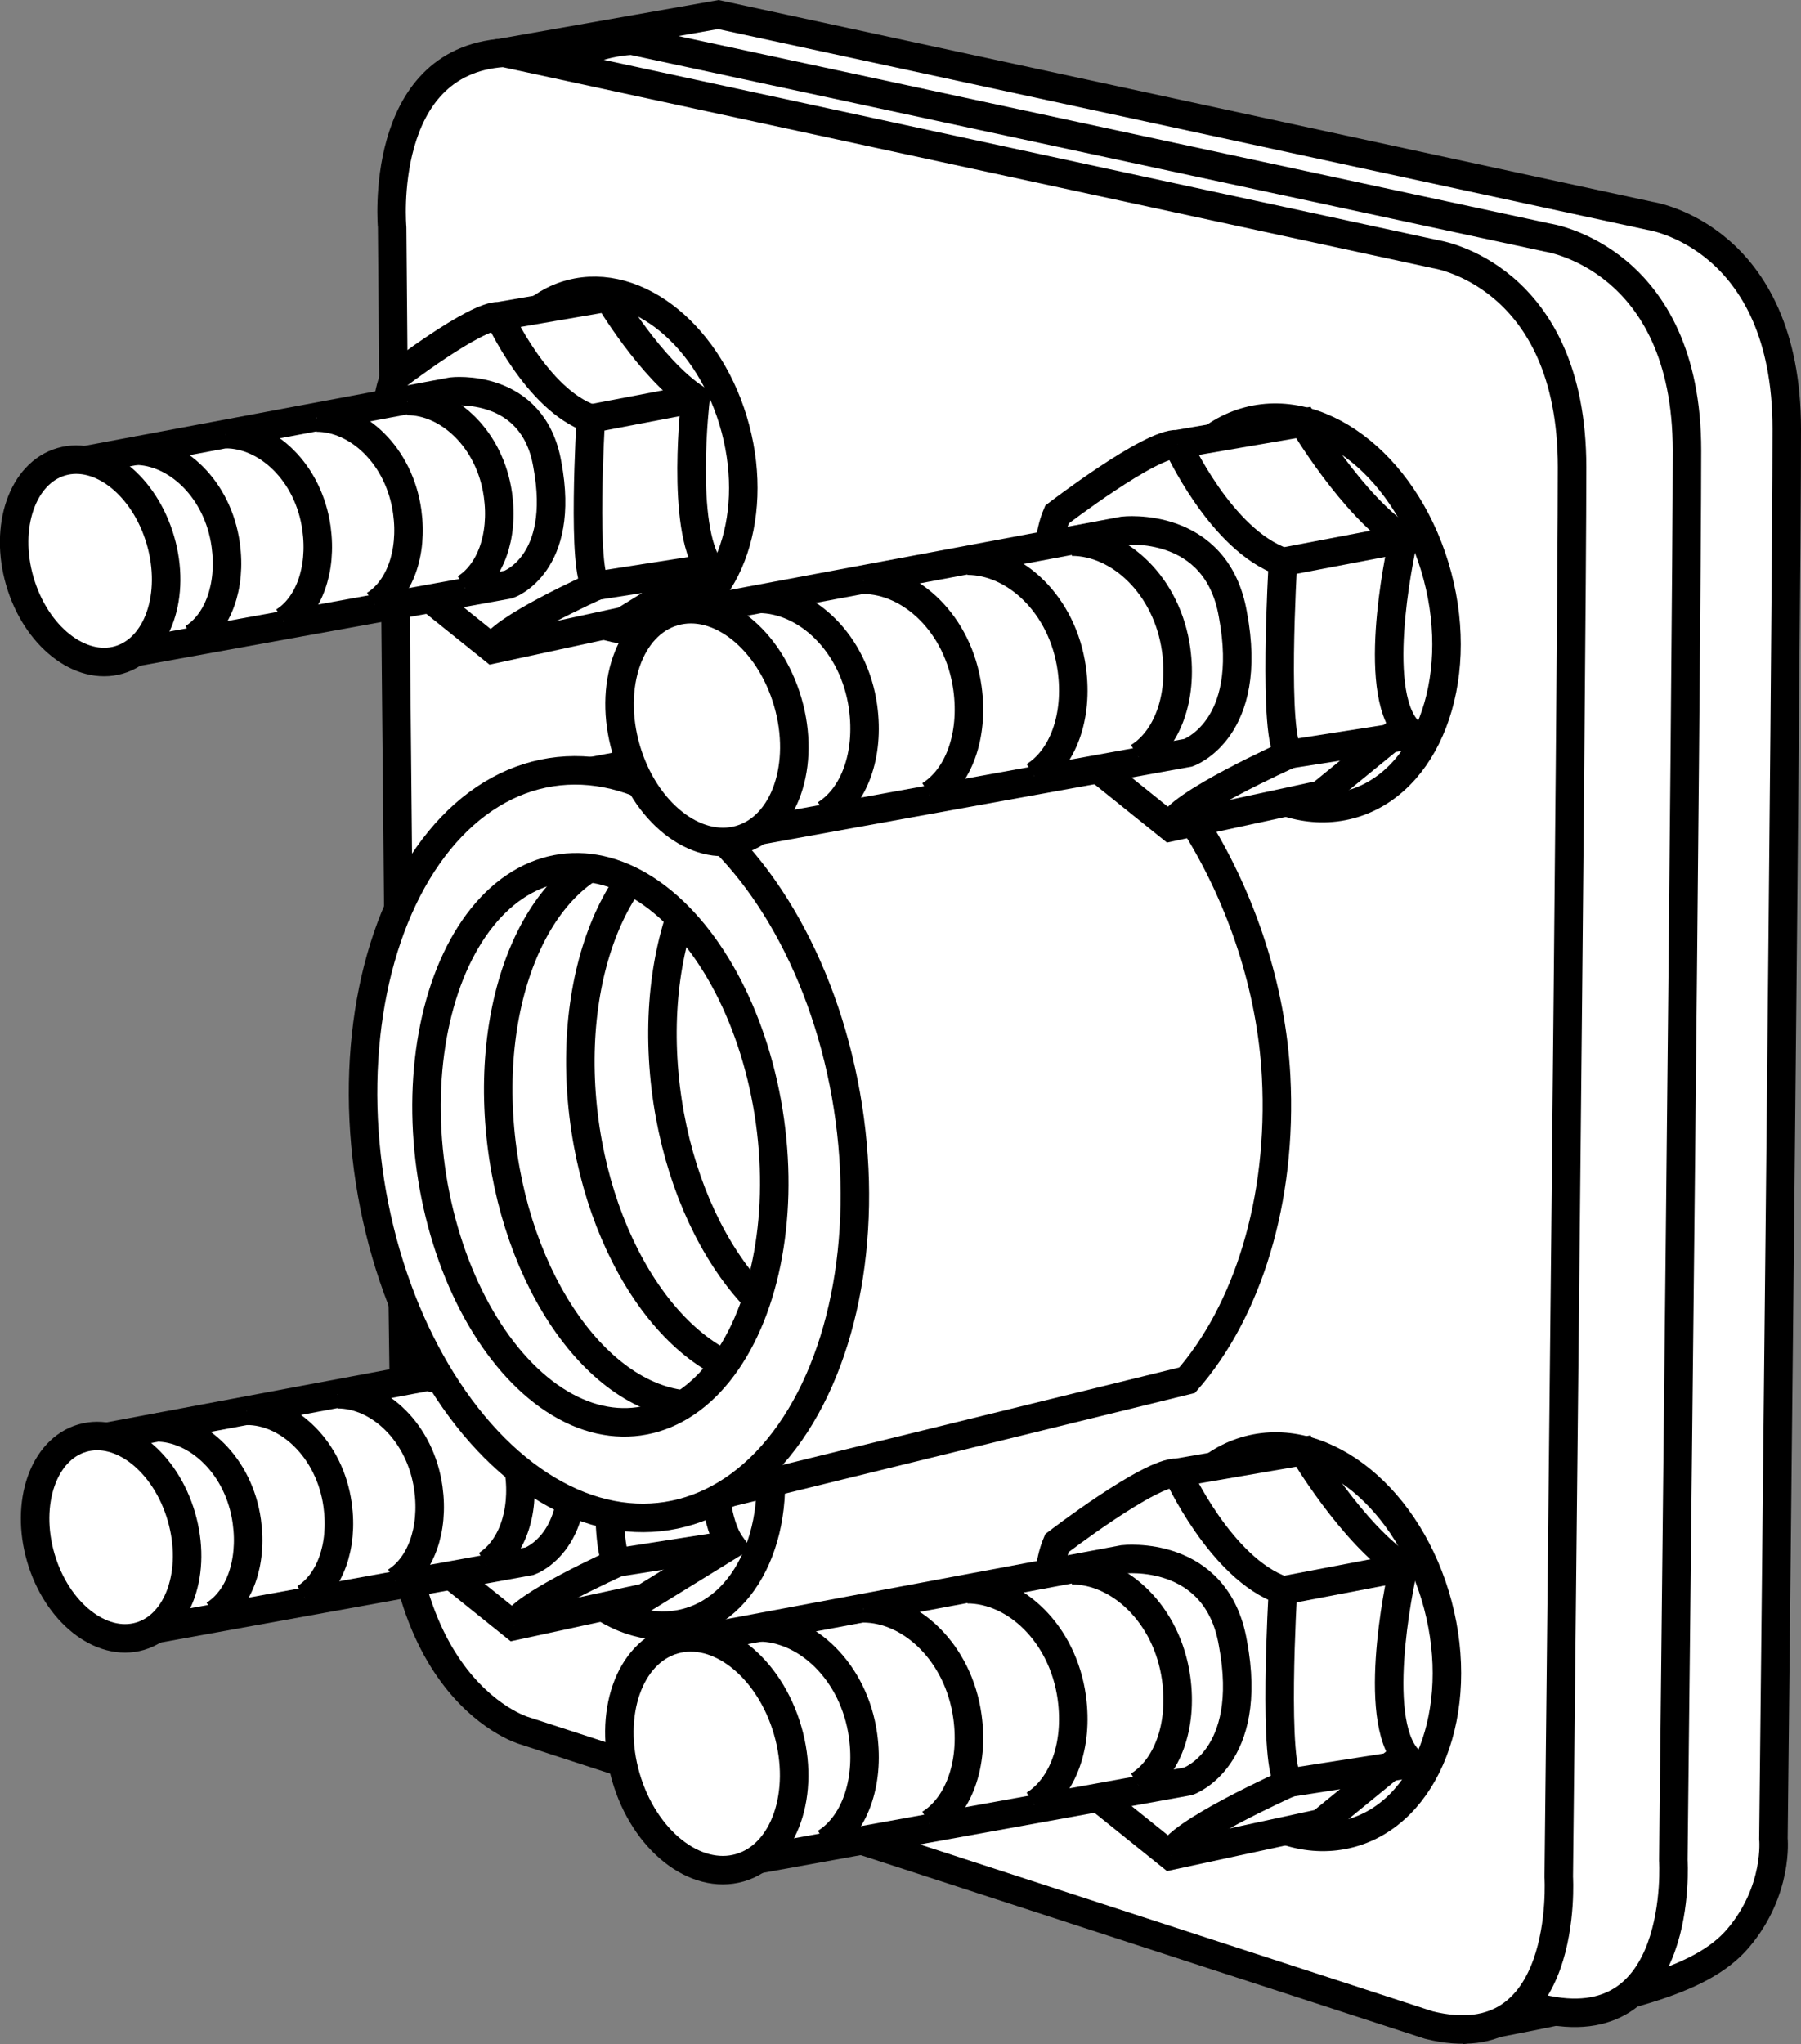 <?xml version="1.0" encoding="iso-8859-1"?>
<!-- Generator: Adobe Illustrator 28.1.0, SVG Export Plug-In . SVG Version: 6.00 Build 0)  -->
<svg version="1.1" id="image" xmlns="http://www.w3.org/2000/svg" xmlns:xlink="http://www.w3.org/1999/xlink" x="0px" y="0px"
	 width="50.556px" height="57.373px" viewBox="0 0 50.556 57.373" enable-background="new 0 0 50.556 57.373"
	 xml:space="preserve">
<rect x="0" y="0" width="50.556" height="57.373" fill="#808080" stroke="none"/>
<path fill="#FFFFFF" stroke="#000000" stroke-width="0.8" stroke-miterlimit="10" d="M41,56.98
	c4.438-0.841,6.724-1.318,7.795-2.583c1.136-1.342,0.987-2.789,0.987-2.789s0.374-34.149,0.374-39.568
	s-3.831-5.979-3.831-5.979L20.165,0.408l-6.353,1.121"/>
<path fill="#FFFFFF" stroke="#000000" stroke-width="0.8" stroke-miterlimit="10" d="M17.731,1.139l25.701,5.528
	c0,0,3.923,0.561,3.923,5.979s-0.383,39.568-0.383,39.568s0.335,5.139-3.731,4.158l-26.023-8.269
	c0,0-4.545-1.308-3.444-9.857c-0.143-9.437-0.335-32.327-0.335-32.327S14.096,1.373,17.731,1.139z"/>
<path fill="#FFFFFF" stroke="#000000" stroke-width="0.8" stroke-miterlimit="10" d="M14.139,1.482L40.299,7.135
	c0,0,3.831,0.561,3.831,5.979s-0.374,39.568-0.374,39.568s0.327,5.139-3.644,4.158l-25.413-8.269
	c0,0-4.438-1.308-3.364-9.857c-0.14-9.437-0.327-32.327-0.327-32.327S10.588,1.716,14.139,1.482z"/>
<ellipse transform="matrix(0.967 -0.256 0.256 0.967 -2.733 4.841)" fill="#FFFFFF" stroke="#000000" stroke-width="0.8" stroke-miterlimit="10" cx="17.254" cy="12.931" rx="3.498" ry="4.838"/>
<path fill="#FFFFFF" stroke="#000000" stroke-width="0.8" stroke-miterlimit="10" d="M11.069,10.593
	c0,0,2.279-1.751,2.94-1.718l3.072-0.528c0,0,1.189,2.015,2.444,2.841c0,0-0.429,3.601,0.396,4.757l-2.411,1.486
	l-3.667,0.793l-1.685-1.354C12.16,16.869,10.244,12.542,11.069,10.593z"/>
<path fill="#FFFFFF" stroke="#000000" stroke-width="0.8" stroke-miterlimit="10" d="M14.009,8.875c0,0,1.057,2.345,2.576,2.874
	c0,0-0.264,4.393,0.165,4.691c0,0-2.808,1.255-2.907,1.784"/>
<line fill="none" stroke="#000000" stroke-width="0.8" stroke-miterlimit="10" x1="16.586" y1="11.749" x2="19.526" y2="11.187"/>
<line fill="none" stroke="#000000" stroke-width="0.8" stroke-miterlimit="10" x1="16.751" y1="16.439" x2="19.922" y2="15.944"/>
<path fill="#FFFFFF" stroke="#000000" stroke-width="0.8" stroke-miterlimit="10" d="M12.688,10.989
	c0,0,2.279-0.264,2.676,2.048c0.528,2.808-1.09,3.369-1.09,3.369l-10.57,1.916L2.283,12.938L12.688,10.989z"/>
<ellipse transform="matrix(0.96 -0.279 0.279 0.96 -4.294 1.333)" fill="#FFFFFF" stroke="#000000" stroke-width="0.8" stroke-miterlimit="9.999" cx="2.533" cy="15.745" rx="2.056" ry="2.897"/>
<path fill="none" stroke="#000000" stroke-width="0.8" stroke-miterlimit="10" d="M3.79,12.65
	c1.158,0,2.328,1.074,2.546,2.643c0.163,1.177-0.225,2.186-0.918,2.618"/>
<path fill="#FFFFFF" stroke="#000000" stroke-width="0.8" stroke-miterlimit="10" d="M8.885,11.719
	c1.158,0,2.328,1.074,2.546,2.643c0.163,1.177-0.225,2.186-0.918,2.618"/>
<path fill="#FFFFFF" stroke="#000000" stroke-width="0.8" stroke-miterlimit="10" d="M11.433,11.253
	c1.158,0,2.328,1.074,2.546,2.643c0.163,1.177-0.225,2.186-0.918,2.618"/>
<path fill="#FFFFFF" stroke="#000000" stroke-width="0.8" stroke-miterlimit="10" d="M6.338,12.185
	c1.158,0,2.328,1.074,2.546,2.643c0.163,1.177-0.225,2.186-0.918,2.618"/>
<ellipse transform="matrix(0.967 -0.256 0.256 0.967 -9.849 5.966)" fill="#FFFFFF" stroke="#000000" stroke-width="0.8" stroke-miterlimit="10" cx="18.02" cy="40.861" rx="3.498" ry="4.838"/>
<path fill="#FFFFFF" stroke="#000000" stroke-width="0.8" stroke-miterlimit="10" d="M11.663,38.006
	c0,0,2.279-1.751,2.94-1.718l3.072-0.528c0,0,1.189,2.015,2.444,2.841c0,0-0.429,3.601,0.396,4.757l-2.411,1.486
	l-3.667,0.793l-1.685-1.354C12.753,44.282,10.837,39.955,11.663,38.006z"/>
<path fill="#FFFFFF" stroke="#000000" stroke-width="0.8" stroke-miterlimit="10" d="M14.603,36.288
	c0,0,1.057,2.345,2.576,2.874c0,0-0.264,4.393,0.165,4.691c0,0-2.808,1.255-2.907,1.784"/>
<line fill="none" stroke="#000000" stroke-width="0.8" stroke-miterlimit="10" x1="17.179" y1="39.162" x2="20.119" y2="38.6"/>
<line fill="none" stroke="#000000" stroke-width="0.8" stroke-miterlimit="10" x1="17.345" y1="43.852" x2="20.516" y2="43.357"/>
<path fill="#FFFFFF" stroke="#000000" stroke-width="0.8" stroke-miterlimit="10" d="M13.281,38.402
	c0,0,2.279-0.264,2.676,2.048c0.528,2.808-1.09,3.369-1.09,3.369L4.297,45.735L2.876,40.351L13.281,38.402z"/>
<ellipse transform="matrix(0.96 -0.279 0.279 0.96 -11.922 2.587)" fill="#FFFFFF" stroke="#000000" stroke-width="0.8" stroke-miterlimit="9.999" cx="3.125" cy="43.157" rx="2.056" ry="2.897"/>
<path fill="none" stroke="#000000" stroke-width="0.8" stroke-miterlimit="10" d="M4.383,40.063
	c1.158,0,2.328,1.074,2.546,2.643c0.163,1.177-0.225,2.186-0.918,2.618"/>
<path fill="#FFFFFF" stroke="#000000" stroke-width="0.8" stroke-miterlimit="10" d="M9.479,39.132
	c1.158,0,2.328,1.074,2.546,2.643c0.163,1.177-0.225,2.186-0.918,2.618"/>
<path fill="#FFFFFF" stroke="#000000" stroke-width="0.8" stroke-miterlimit="10" d="M12.026,38.666
	c1.158,0,2.328,1.074,2.546,2.643c0.163,1.177-0.225,2.186-0.918,2.618"/>
<path fill="#FFFFFF" stroke="#000000" stroke-width="0.8" stroke-miterlimit="10" d="M6.931,39.597
	c1.158,0,2.328,1.074,2.546,2.643c0.163,1.177-0.225,2.186-0.918,2.618"/>
<path fill="#FFFFFF" stroke="#000000" stroke-width="0.8" stroke-miterlimit="10" d="M20.38,41.918l12.943-3.178
	c1.685-1.927,2.682-5.032,2.499-8.53c-0.261-4.968-3.36-9.845-6.57-10.963L15.521,21.852"/>
<ellipse transform="matrix(0.988 -0.154 0.154 0.988 -4.734 3.008)" fill="#FFFFFF" stroke="#000000" stroke-width="0.8" stroke-miterlimit="10" cx="17.086" cy="32.122" rx="6.79" ry="10.566"/>
<g>
	<g>
		<defs>
			
				<ellipse id="SVGID_1_" transform="matrix(0.991 -0.138 0.138 0.991 -4.26 2.622)" cx="16.832" cy="32.123" rx="4.803" ry="7.832"/>
		</defs>
		<clipPath id="SVGID_00000115498734342287117510000013982190206851430545_">
			<use xlink:href="#SVGID_1_"  overflow="visible"/>
		</clipPath>
		
			<path clip-path="url(#SVGID_00000115498734342287117510000013982190206851430545_)" fill="none" stroke="#000000" stroke-width="0.8" stroke-miterlimit="10" d="
			M20.509,39.276c-0.305,0.105-0.626,0.162-0.959,0.164c-2.667,0.014-5.136-3.46-5.515-7.76
			s1.476-7.797,4.142-7.812c0.312-0.002,0.622,0.044,0.926,0.134"/>
	</g>
	<g>
		<defs>
			
				<ellipse id="SVGID_00000095306536825483404220000009877869923034152587_" transform="matrix(0.991 -0.138 0.138 0.991 -4.26 2.622)" cx="16.832" cy="32.123" rx="4.803" ry="7.832"/>
		</defs>
		<clipPath id="SVGID_00000136401956588698640130000007064556280697591485_">
			<use xlink:href="#SVGID_00000095306536825483404220000009877869923034152587_"  overflow="visible"/>
		</clipPath>
		
			<path clip-path="url(#SVGID_00000136401956588698640130000007064556280697591485_)" fill="none" stroke="#000000" stroke-width="0.8" stroke-miterlimit="10" d="
			M22.814,38.495c-0.305,0.105-0.626,0.162-0.959,0.164c-2.667,0.014-5.136-3.46-5.515-7.76
			c-0.379-4.3,1.476-7.797,4.142-7.812c0.312-0.002,0.622,0.044,0.926,0.134"/>
	</g>
	<g>
		<defs>
			
				<ellipse id="SVGID_00000142858884428269510080000014588560351461522613_" transform="matrix(0.991 -0.138 0.138 0.991 -4.26 2.622)" cx="16.832" cy="32.123" rx="4.803" ry="7.832"/>
		</defs>
		<clipPath id="SVGID_00000121257920370480784010000005722046659083704217_">
			<use xlink:href="#SVGID_00000142858884428269510080000014588560351461522613_"  overflow="visible"/>
		</clipPath>
		
			<path clip-path="url(#SVGID_00000121257920370480784010000005722046659083704217_)" fill="none" stroke="#000000" stroke-width="0.8" stroke-miterlimit="10" d="
			M25.119,37.714c-0.305,0.105-0.626,0.162-0.959,0.164c-2.667,0.014-5.136-3.46-5.515-7.76
			s1.476-7.797,4.142-7.812c0.312-0.002,0.622,0.044,0.926,0.134"/>
	</g>
</g>
<ellipse transform="matrix(0.991 -0.138 0.138 0.991 -4.26 2.622)" fill="none" stroke="#000000" stroke-width="0.8" stroke-miterlimit="10" cx="16.832" cy="32.123" rx="4.803" ry="7.832"/>
<ellipse transform="matrix(0.967 -0.256 0.256 0.967 -3.189 9.891)" fill="#FFFFFF" stroke="#000000" stroke-width="0.8" stroke-miterlimit="10" cx="36.448" cy="17.21" rx="4.023" ry="5.564"/>
<path fill="#FFFFFF" stroke="#000000" stroke-width="0.8" stroke-miterlimit="10" d="M29.67,14.442
	c0,0,2.621-2.013,3.381-1.975l3.533-0.608c0,0,1.368,2.317,2.811,3.267c0,0-0.919,3.932,0.03,5.262l-2.348,1.918
	l-4.217,0.912l-1.937-1.558C30.924,21.66,28.721,16.683,29.67,14.442z"/>
<path fill="#FFFFFF" stroke="#000000" stroke-width="0.8" stroke-miterlimit="10" d="M33.051,12.466
	c0,0,1.216,2.697,2.963,3.305c0,0-0.304,5.053,0.19,5.394c0,0-3.229,1.444-3.343,2.051"/>
<line fill="none" stroke="#000000" stroke-width="0.8" stroke-miterlimit="10" x1="36.014" y1="15.771" x2="39.395" y2="15.126"/>
<line fill="none" stroke="#000000" stroke-width="0.8" stroke-miterlimit="10" x1="36.205" y1="21.166" x2="39.851" y2="20.596"/>
<path fill="#FFFFFF" stroke="#000000" stroke-width="0.8" stroke-miterlimit="10" d="M31.532,14.898
	c0,0,2.621-0.304,3.077,2.355c0.608,3.229-1.254,3.875-1.254,3.875L21.199,23.331l-1.633-6.192L31.532,14.898z"/>
<ellipse transform="matrix(0.96 -0.279 0.279 0.96 -4.896 6.351)" fill="#FFFFFF" stroke="#000000" stroke-width="0.8" stroke-miterlimit="9.999" cx="19.852" cy="20.368" rx="2.364" ry="3.332"/>
<path fill="none" stroke="#000000" stroke-width="0.8" stroke-miterlimit="10" d="M21.299,16.808
	c1.332,0,2.678,1.235,2.928,3.039c0.187,1.353-0.259,2.514-1.056,3.01"/>
<path fill="#FFFFFF" stroke="#000000" stroke-width="0.8" stroke-miterlimit="10" d="M27.158,15.737
	c1.332,0,2.678,1.235,2.928,3.039c0.187,1.353-0.259,2.514-1.056,3.01"/>
<path fill="#FFFFFF" stroke="#000000" stroke-width="0.8" stroke-miterlimit="10" d="M30.088,15.202
	c1.332,0,2.678,1.235,2.928,3.039c0.187,1.353-0.259,2.514-1.056,3.01"/>
<path fill="#FFFFFF" stroke="#000000" stroke-width="0.8" stroke-miterlimit="10" d="M24.229,16.273
	c1.332,0,2.678,1.235,2.928,3.039c0.187,1.353-0.259,2.514-1.056,3.01"/>
<ellipse transform="matrix(0.967 -0.256 0.256 0.967 -10.57 10.851)" fill="#FFFFFF" stroke="#000000" stroke-width="0.8" stroke-miterlimit="10" cx="36.449" cy="46.08" rx="4.023" ry="5.564"/>
<path fill="#FFFFFF" stroke="#000000" stroke-width="0.8" stroke-miterlimit="10" d="M29.67,43.311
	c0,0,2.621-2.013,3.381-1.975l3.533-0.608c0,0,1.368,2.317,2.811,3.267c0,0-0.919,3.932,0.03,5.262l-2.348,1.918
	l-4.217,0.912l-1.937-1.558C30.924,50.529,28.721,45.552,29.67,43.311z"/>
<path fill="#FFFFFF" stroke="#000000" stroke-width="0.8" stroke-miterlimit="10" d="M33.051,41.336
	c0,0,1.216,2.697,2.963,3.305c0,0-0.304,5.053,0.19,5.394c0,0-3.229,1.444-3.343,2.051"/>
<line fill="none" stroke="#000000" stroke-width="0.8" stroke-miterlimit="10" x1="36.014" y1="44.641" x2="39.395" y2="43.995"/>
<line fill="none" stroke="#000000" stroke-width="0.8" stroke-miterlimit="10" x1="36.205" y1="50.035" x2="39.851" y2="49.465"/>
<path fill="#FFFFFF" stroke="#000000" stroke-width="0.8" stroke-miterlimit="10" d="M31.532,43.767
	c0,0,2.621-0.304,3.077,2.355c0.608,3.229-1.254,3.875-1.254,3.875L21.199,52.2l-1.633-6.192L31.532,43.767z"/>
<ellipse transform="matrix(0.96 -0.279 0.279 0.96 -12.954 7.497)" fill="#FFFFFF" stroke="#000000" stroke-width="0.8" stroke-miterlimit="9.999" cx="19.851" cy="49.236" rx="2.364" ry="3.332"/>
<path fill="none" stroke="#000000" stroke-width="0.8" stroke-miterlimit="10" d="M21.299,45.677
	c1.332,0,2.678,1.235,2.928,3.039c0.187,1.353-0.259,2.514-1.056,3.01"/>
<path fill="#FFFFFF" stroke="#000000" stroke-width="0.8" stroke-miterlimit="10" d="M27.158,44.606
	c1.332,0,2.678,1.235,2.928,3.039c0.187,1.353-0.259,2.514-1.056,3.01"/>
<path fill="#FFFFFF" stroke="#000000" stroke-width="0.8" stroke-miterlimit="10" d="M30.088,44.071
	c1.332,0,2.678,1.235,2.928,3.039c0.187,1.353-0.259,2.514-1.056,3.01"/>
<path fill="#FFFFFF" stroke="#000000" stroke-width="0.8" stroke-miterlimit="10" d="M24.229,45.142
	c1.332,0,2.678,1.235,2.928,3.039c0.187,1.353-0.259,2.514-1.056,3.01"/>
</svg>
